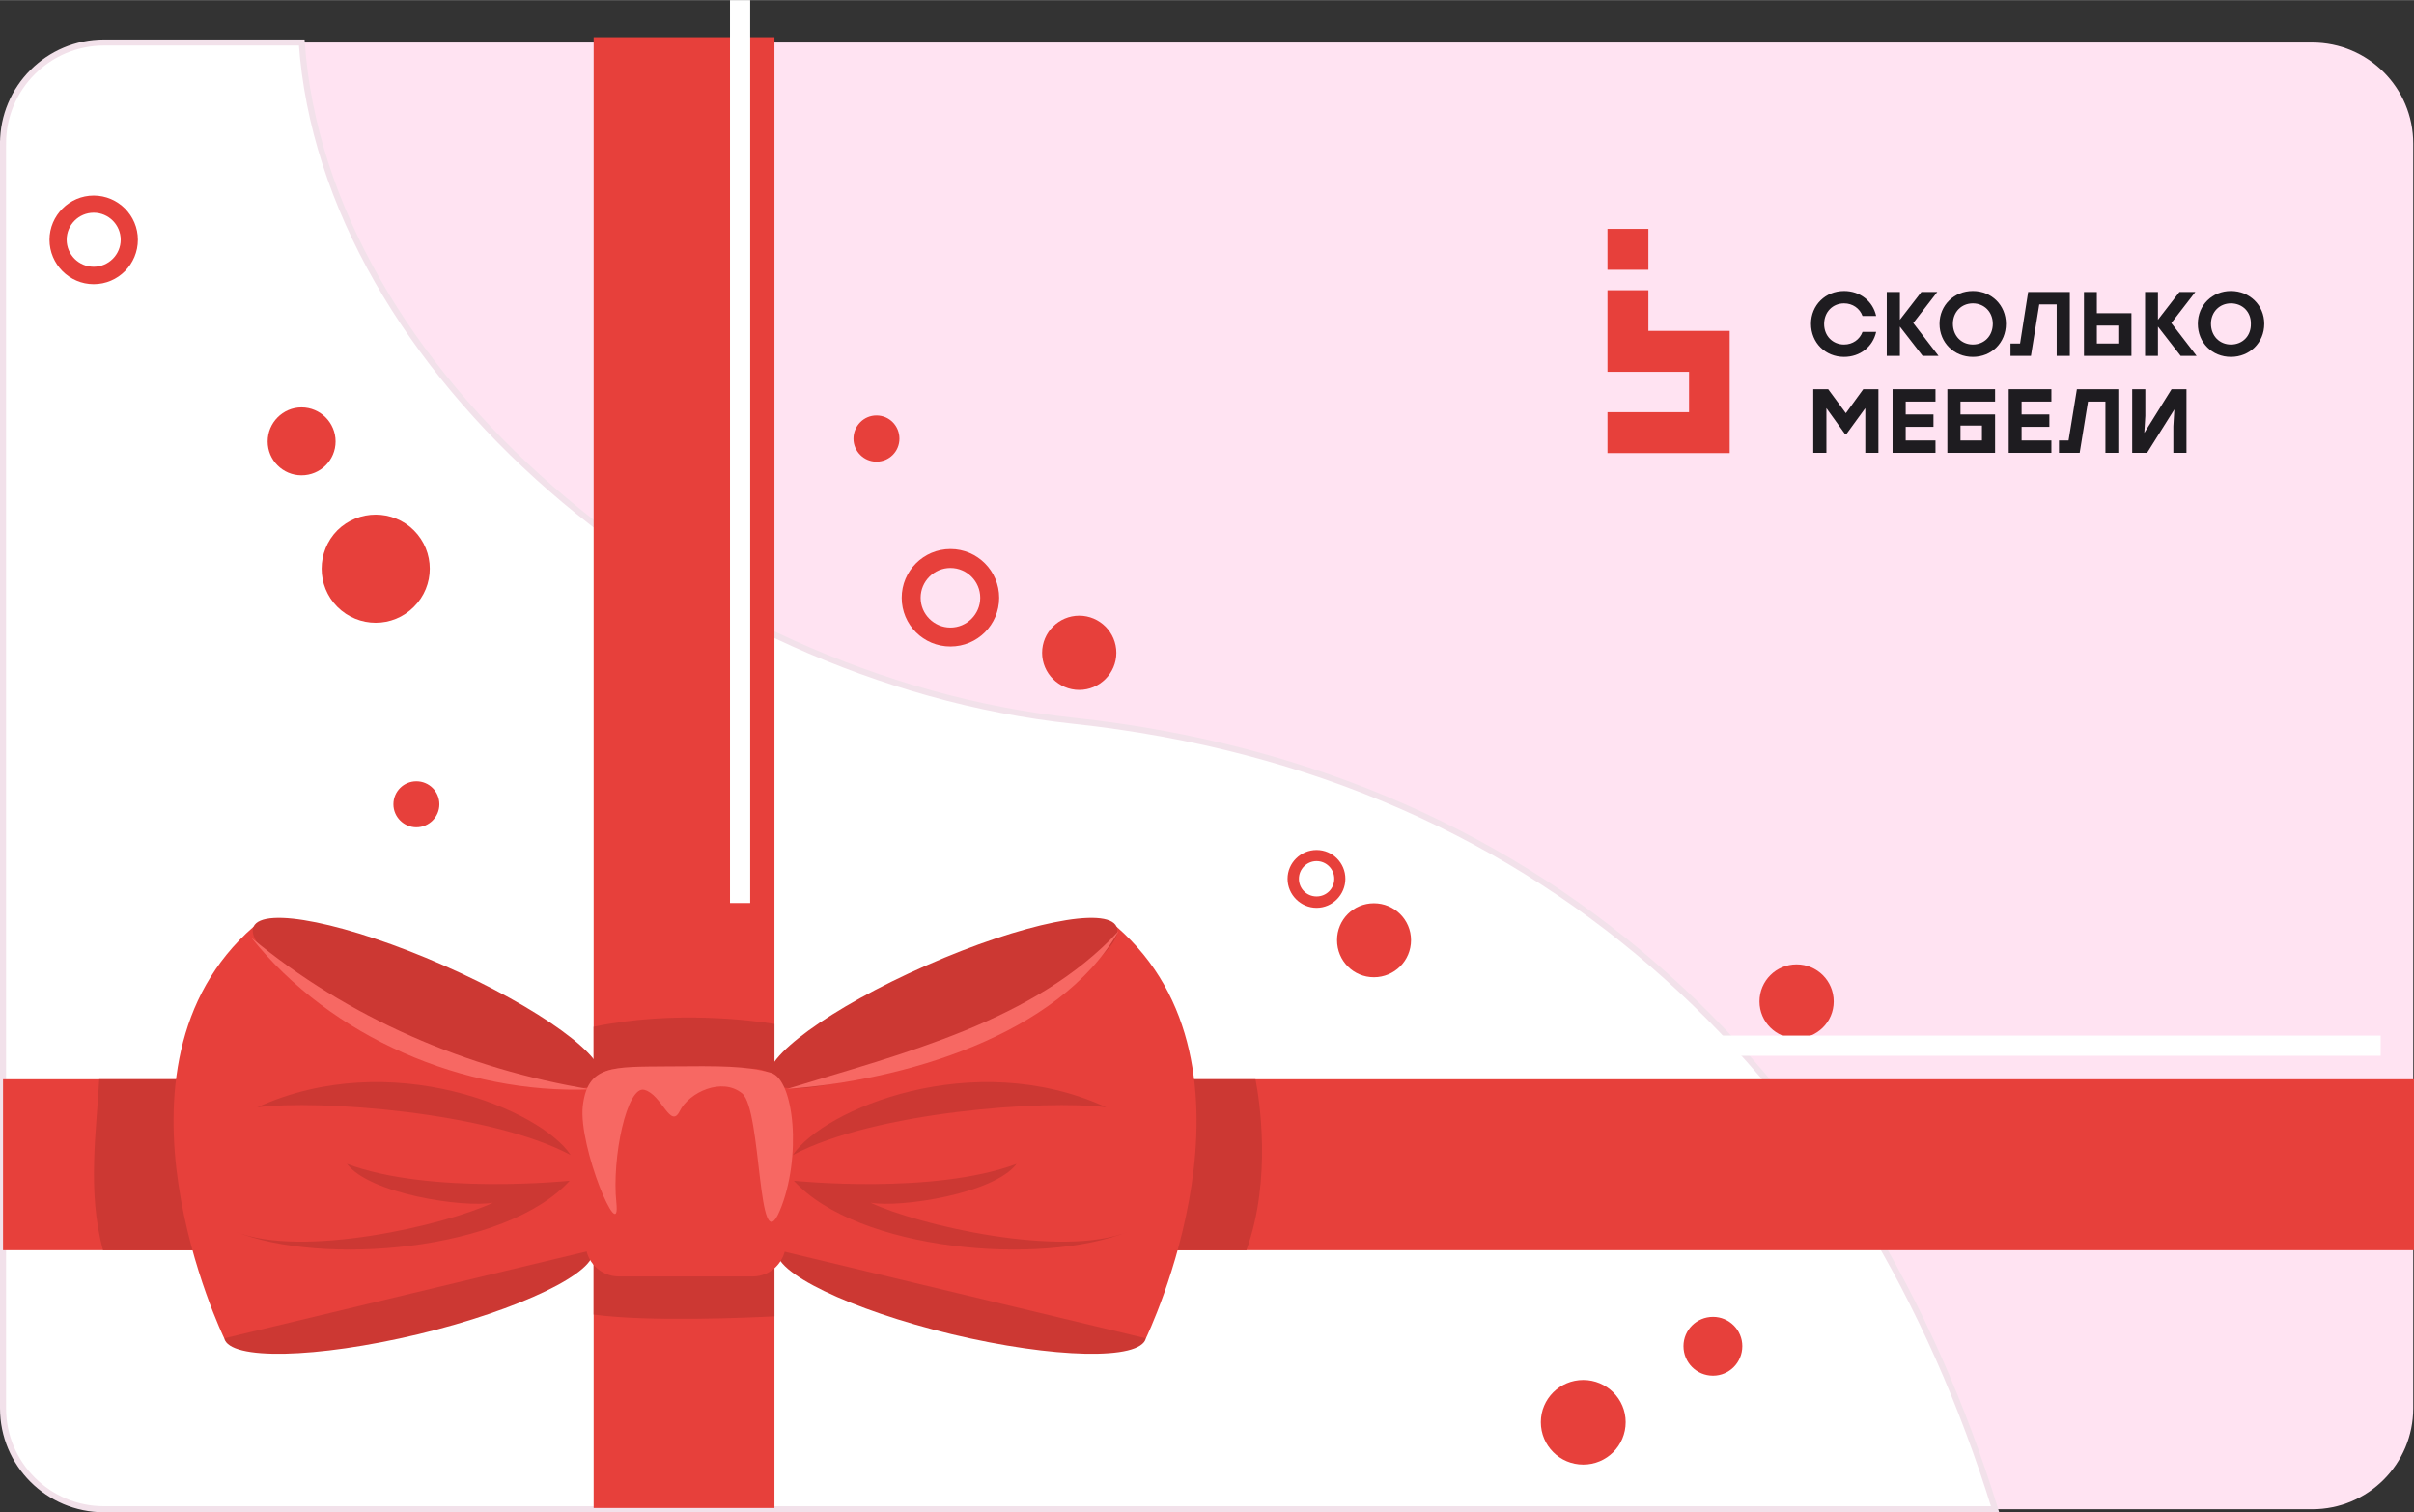 <?xml version="1.0" encoding="UTF-8"?>
<!DOCTYPE svg PUBLIC "-//W3C//DTD SVG 1.1//EN" "http://www.w3.org/Graphics/SVG/1.1/DTD/svg11.dtd">
<!-- Creator: CorelDRAW -->
<svg xmlns="http://www.w3.org/2000/svg" xml:space="preserve" width="399px" height="250px" version="1.1" style="shape-rendering:geometricPrecision; text-rendering:geometricPrecision; image-rendering:optimizeQuality; fill-rule:evenodd; clip-rule:evenodd"
viewBox="0 0 9.56 5.989"
 xmlns:xlink="http://www.w3.org/1999/xlink"
 xmlns:xodm="http://www.corel.com/coreldraw/odm/2003">
 <rect x="0" y="0" width="9.56" height="5.989" fill="#333333" stroke="none"/>
 <defs>
  <style type="text/css">
   <![CDATA[
    .str0 {stroke:#F2E1EA;stroke-width:0.024;stroke-miterlimit:22.926}
    .fil6 {fill:white}
    .fil7 {fill:#E7403B;fill-rule:nonzero}
    .fil8 {fill:#1E1C20;fill-rule:nonzero}
    .fil3 {fill:#CC3833;fill-rule:nonzero}
    .fil4 {fill:#CC3833;fill-rule:nonzero}
    .fil2 {fill:#E7403B;fill-rule:nonzero}
    .fil5 {fill:#F76863;fill-rule:nonzero}
    .fil0 {fill:#FFE3F2;fill-rule:nonzero}
    .fil1 {fill:white;fill-rule:nonzero}
   ]]>
  </style>
 </defs>
 <g id="Слой_x0020_1">
  <g id="_1735644697584">
   <g>
    <g>
     <path class="fil0" d="M0.012 0.568l0 5.009c0,0.221 0.179,0.4 0.4,0.4l8.745 0c0.221,0 0.4,-0.179 0.4,-0.4l0 -5.009c0,-0.221 -0.179,-0.4 -0.4,-0.4l-8.745 0c-0.221,0 -0.4,0.179 -0.4,0.4z"/>
     <path class="fil1 str0" d="M0.012 0.568l0 5.009c0,0.221 0.179,0.4 0.4,0.4l7.489 0c-0.513,-1.662 -1.734,-2.918 -3.651,-3.123 -1.53,-0.164 -2.966,-1.392 -3.055,-2.686l-0.783 0c-0.221,0 -0.4,0.179 -0.4,0.4z"/>
     <polygon class="fil2" points="0.012,4.274 0.012,4.951 9.56,4.951 9.56,4.274 "/>
     <polygon class="fil2" points="2.351,0.147 2.351,5.972 3.067,5.972 3.067,0.147 "/>
     <path class="fil2" d="M1.336 2.1c-0.083,0.084 -0.083,0.22 0,0.303 0.084,0.084 0.22,0.084 0.303,0 0.084,-0.083 0.084,-0.219 0,-0.303 -0.083,-0.083 -0.219,-0.083 -0.303,0z"/>
     <path class="fil2" d="M6.102 5.632c0,0.093 0.075,0.168 0.168,0.168 0.093,0 0.168,-0.075 0.168,-0.168 0,-0.092 -0.075,-0.167 -0.168,-0.167 -0.093,0 -0.168,0.075 -0.168,0.167z"/>
     <path class="fil2" d="M6.667 5.331c0,0.065 0.052,0.117 0.117,0.117 0.064,0 0.116,-0.052 0.116,-0.117 0,-0.064 -0.052,-0.116 -0.116,-0.116 -0.065,0 -0.117,0.052 -0.117,0.116z"/>
     <path class="fil2" d="M5.295 3.723c0,0.082 0.065,0.147 0.146,0.147 0.081,0 0.147,-0.065 0.147,-0.147 0,-0.081 -0.066,-0.146 -0.147,-0.146 -0.081,0 -0.146,0.065 -0.146,0.146z"/>
     <path class="fil2" d="M4.127 2.585c0,0.081 0.066,0.147 0.147,0.147 0.081,0 0.147,-0.066 0.147,-0.147 0,-0.081 -0.066,-0.147 -0.147,-0.147 -0.081,0 -0.147,0.066 -0.147,0.147z"/>
     <path class="fil2" d="M6.968 3.966c0,0.081 0.066,0.146 0.147,0.146 0.081,0 0.147,-0.065 0.147,-0.146 0,-0.082 -0.066,-0.147 -0.147,-0.147 -0.081,0 -0.147,0.065 -0.147,0.147z"/>
     <path class="fil2" d="M3.38 1.737c0,0.05 0.041,0.091 0.091,0.091 0.051,0 0.091,-0.041 0.091,-0.091 0,-0.051 -0.04,-0.092 -0.091,-0.092 -0.05,0 -0.091,0.041 -0.091,0.092z"/>
     <path class="fil2" d="M5.214 3.41c0.039,0 0.07,0.032 0.07,0.07 0,0.039 -0.031,0.07 -0.07,0.07 -0.039,0 -0.07,-0.031 -0.07,-0.07 0,-0.038 0.031,-0.07 0.07,-0.07zm0 0.185c0.063,0 0.114,-0.052 0.114,-0.115 0,-0.063 -0.051,-0.114 -0.114,-0.114 -0.063,0 -0.115,0.051 -0.115,0.114 0,0.063 0.052,0.115 0.115,0.115z"/>
     <path class="fil3" d="M4.277 4.951l0.659 0c0.102,-0.283 0.051,-0.6 0.036,-0.677l-0.673 0 -0.022 0.677z"/>
     <path class="fil3" d="M0.408 4.951l0.477 0 -0.147 -0.677 -0.345 0c-0.01,0.197 -0.049,0.444 0.015,0.677z"/>
     <path class="fil2" d="M0.371 0.842c0.059,0 0.107,0.048 0.107,0.107 0,0.059 -0.048,0.107 -0.107,0.107 -0.059,0 -0.107,-0.048 -0.107,-0.107 0,-0.059 0.048,-0.107 0.107,-0.107zm0 0.283c0.097,0 0.175,-0.079 0.175,-0.176 0,-0.096 -0.078,-0.175 -0.175,-0.175 -0.096,0 -0.175,0.079 -0.175,0.175 0,0.097 0.079,0.176 0.175,0.176z"/>
     <path class="fil2" d="M3.764 2.249c0.065,0 0.118,0.053 0.118,0.118 0,0.065 -0.053,0.118 -0.118,0.118 -0.065,0 -0.118,-0.053 -0.118,-0.118 0,-0.065 0.053,-0.118 0.118,-0.118zm0 0.311c0.107,0 0.193,-0.086 0.193,-0.193 0,-0.106 -0.086,-0.193 -0.193,-0.193 -0.107,0 -0.193,0.087 -0.193,0.193 0,0.107 0.086,0.193 0.193,0.193z"/>
     <path class="fil2" d="M1.06 1.748c0,0.074 0.06,0.134 0.134,0.134 0.075,0 0.135,-0.06 0.135,-0.134 0,-0.074 -0.06,-0.135 -0.135,-0.135 -0.074,0 -0.134,0.061 -0.134,0.135z"/>
     <path class="fil2" d="M1.558 3.185c0,0.05 0.041,0.091 0.091,0.091 0.05,0 0.091,-0.041 0.091,-0.091 0,-0.051 -0.041,-0.091 -0.091,-0.091 -0.05,0 -0.091,0.04 -0.091,0.091z"/>
     <path class="fil3" d="M2.351 4.808l0 0.398c0,0 0,0 0,0 0.224,0.03 0.614,0.012 0.716,0.007l0 -0.358 -0.716 -0.047z"/>
     <path class="fil3" d="M2.351 4.066l0 0.324 0.716 -0.073 0 -0.262c-0.08,-0.013 -0.395,-0.056 -0.716,0.011z"/>
     <path class="fil4" d="M0.888 5.3c0.021,0.088 0.365,0.08 0.768,-0.016 0.403,-0.097 0.713,-0.247 0.692,-0.334 -0.021,-0.088 -0.365,-0.081 -0.768,0.016 -0.404,0.097 -0.713,0.246 -0.692,0.334z"/>
     <path class="fil2" d="M0.888 5.3c0,0 -0.521,-1.075 0.116,-1.63 0.338,0.134 1.375,0.605 1.375,0.605l-0.031 0.675 -1.46 0.35z"/>
     <path class="fil3" d="M1.004 3.67c-0.036,0.083 0.242,0.285 0.622,0.452 0.379,0.167 0.716,0.236 0.753,0.153 0.036,-0.082 -0.242,-0.285 -0.622,-0.452 -0.379,-0.167 -0.716,-0.236 -0.753,-0.153z"/>
     <path class="fil4" d="M4.538 5.3c-0.021,0.088 -0.365,0.08 -0.768,-0.016 -0.403,-0.097 -0.713,-0.247 -0.692,-0.334 0.021,-0.088 0.365,-0.081 0.768,0.016 0.404,0.097 0.714,0.246 0.692,0.334z"/>
     <path class="fil2" d="M4.538 5.3c0,0 0.521,-1.075 -0.116,-1.63 -0.338,0.134 -1.375,0.605 -1.375,0.605l0.031 0.675 1.46 0.35z"/>
     <path class="fil3" d="M4.422 3.67c0.036,0.083 -0.242,0.285 -0.621,0.452 -0.38,0.167 -0.717,0.236 -0.754,0.153 -0.036,-0.082 0.242,-0.285 0.622,-0.452 0.379,-0.167 0.717,-0.236 0.753,-0.153z"/>
     <path class="fil2" d="M2.451 5.055l0.53 0c0.072,0 0.131,-0.059 0.131,-0.132l0 -0.559c0,-0.073 -0.059,-0.132 -0.131,-0.132l-0.53 0c-0.073,0 -0.132,0.059 -0.132,0.132l0 0.559c0,0.073 0.059,0.132 0.132,0.132z"/>
     <path class="fil3" d="M2.256 4.676c0,0 -0.552,0.057 -0.882,-0.067 0.088,0.118 0.459,0.175 0.578,0.154 -0.186,0.088 -0.758,0.222 -1.021,0.114 0.345,0.139 1.072,0.077 1.325,-0.201z"/>
     <path class="fil3" d="M2.26 4.574c-0.119,-0.18 -0.713,-0.431 -1.241,-0.189 0.242,-0.031 0.919,0.018 1.241,0.189z"/>
     <path class="fil3" d="M3.144 4.676c0,0 0.552,0.057 0.882,-0.067 -0.088,0.118 -0.459,0.175 -0.578,0.154 0.186,0.088 0.758,0.222 1.021,0.114 -0.345,0.139 -1.072,0.077 -1.325,-0.201z"/>
     <path class="fil3" d="M3.14 4.574c0.119,-0.18 0.713,-0.431 1.241,-0.189 -0.242,-0.031 -0.92,0.018 -1.241,0.189z"/>
     <path class="fil5" d="M4.43 3.687c-0.333,0.36 -0.859,0.485 -1.312,0.625 0.451,-0.032 1.074,-0.207 1.312,-0.625z"/>
     <path class="fil5" d="M2.339 4.314c-0.488,-0.08 -0.962,-0.283 -1.343,-0.6 0.315,0.394 0.842,0.62 1.343,0.6z"/>
     <path class="fil5" d="M3.052 4.248c0.094,0.026 0.124,0.338 0.036,0.547 -0.089,0.21 -0.07,-0.4 -0.149,-0.465 -0.079,-0.065 -0.21,-0.005 -0.247,0.07 -0.037,0.074 -0.07,-0.065 -0.14,-0.084 -0.069,-0.019 -0.13,0.27 -0.111,0.447 0.018,0.177 -0.151,-0.22 -0.133,-0.383 0.019,-0.163 0.117,-0.155 0.338,-0.157 0.209,-0.002 0.309,-0.002 0.406,0.025z"/>
    </g>
    <polygon class="fil6" points="5.068,4.101 9.428,4.101 9.428,4.181 5.068,4.181 "/>
    <polygon class="fil6" points="2.971,0 2.971,3.576 2.891,3.576 2.891,0 "/>
   </g>
   <g>
    <polygon class="fil7" points="6.528,1.068 6.366,1.068 6.366,0.906 6.528,0.906 "/>
    <polygon class="fil7" points="6.85,1.31 6.85,1.794 6.366,1.794 6.366,1.632 6.689,1.632 6.689,1.472 6.366,1.472 6.366,1.149 6.528,1.149 6.528,1.31 "/>
    <path class="fil8" d="M7.303 1.152c0.063,0 0.114,0.04 0.127,0.099l-0.054 0c-0.011,-0.03 -0.039,-0.05 -0.073,-0.05 -0.045,0 -0.079,0.034 -0.079,0.082 0,0.047 0.034,0.081 0.079,0.081 0.034,0 0.062,-0.02 0.073,-0.05l0.054 0c-0.013,0.059 -0.064,0.099 -0.127,0.099 -0.074,0 -0.131,-0.056 -0.131,-0.131 0,-0.074 0.057,-0.13 0.131,-0.13l0 0z"/>
    <polygon class="fil8" points="7.677,1.409 7.614,1.409 7.524,1.293 7.524,1.409 7.472,1.409 7.472,1.156 7.524,1.156 7.524,1.266 7.609,1.156 7.672,1.156 7.577,1.279 "/>
    <path class="fil8" d="M7.813 1.201c-0.045,0 -0.079,0.034 -0.079,0.081 0,0.048 0.034,0.082 0.079,0.082 0.045,0 0.079,-0.034 0.079,-0.082 0,-0.047 -0.034,-0.081 -0.079,-0.081zm0 -0.049c0.074,0 0.131,0.056 0.131,0.13 0,0.075 -0.057,0.131 -0.131,0.131 -0.074,0 -0.132,-0.056 -0.132,-0.131 0,-0.074 0.058,-0.13 0.132,-0.13l0 0z"/>
    <polygon class="fil8" points="8.145,1.409 8.145,1.205 8.076,1.205 8.043,1.409 7.962,1.409 7.962,1.36 8,1.36 8.032,1.156 8.197,1.156 8.197,1.409 "/>
    <path class="fil8" d="M8.304 1.36l0.085 0 0 -0.071 -0.085 0 0 0.071zm0.137 -0.12l0 0.169 -0.188 0 0 -0.253 0.051 0 0 0.084 0.137 0z"/>
    <polygon class="fil8" points="8.699,1.409 8.636,1.409 8.546,1.293 8.546,1.409 8.495,1.409 8.495,1.156 8.546,1.156 8.546,1.266 8.631,1.156 8.694,1.156 8.599,1.279 "/>
    <path class="fil8" d="M8.835 1.201c-0.045,0 -0.079,0.034 -0.079,0.081 0,0.048 0.034,0.082 0.079,0.082 0.046,0 0.08,-0.034 0.079,-0.082 0.001,-0.047 -0.033,-0.081 -0.079,-0.081zm0 -0.049c0.074,0 0.132,0.056 0.132,0.13 0,0.075 -0.058,0.131 -0.132,0.131 -0.074,0 -0.131,-0.056 -0.131,-0.131 0,-0.074 0.057,-0.13 0.131,-0.13l0 0z"/>
    <polygon class="fil8" points="7.387,1.793 7.387,1.616 7.312,1.719 7.307,1.719 7.233,1.616 7.233,1.793 7.181,1.793 7.181,1.541 7.24,1.541 7.31,1.636 7.379,1.541 7.439,1.541 7.439,1.793 "/>
    <polygon class="fil8" points="7.547,1.59 7.547,1.641 7.657,1.641 7.657,1.69 7.547,1.69 7.547,1.744 7.665,1.744 7.665,1.793 7.495,1.793 7.495,1.541 7.665,1.541 7.665,1.59 "/>
    <path class="fil8" d="M7.764 1.744l0.085 0 0 -0.059 -0.085 0 0 0.059zm0 -0.154l0 0.051 0.137 0 0 0.152 -0.189 0 0 -0.252 0.189 0 0 0.049 -0.137 0z"/>
    <polygon class="fil8" points="8.006,1.59 8.006,1.641 8.116,1.641 8.116,1.69 8.006,1.69 8.006,1.744 8.124,1.744 8.124,1.793 7.955,1.793 7.955,1.541 8.124,1.541 8.124,1.59 "/>
    <polygon class="fil8" points="8.338,1.793 8.338,1.59 8.269,1.59 8.236,1.793 8.154,1.793 8.154,1.744 8.192,1.744 8.225,1.541 8.389,1.541 8.389,1.793 "/>
    <polygon class="fil8" points="8.607,1.793 8.607,1.688 8.611,1.621 8.503,1.793 8.444,1.793 8.444,1.541 8.496,1.541 8.496,1.647 8.492,1.714 8.6,1.541 8.659,1.541 8.659,1.793 "/>
   </g>
  </g>
 </g>
</svg>
